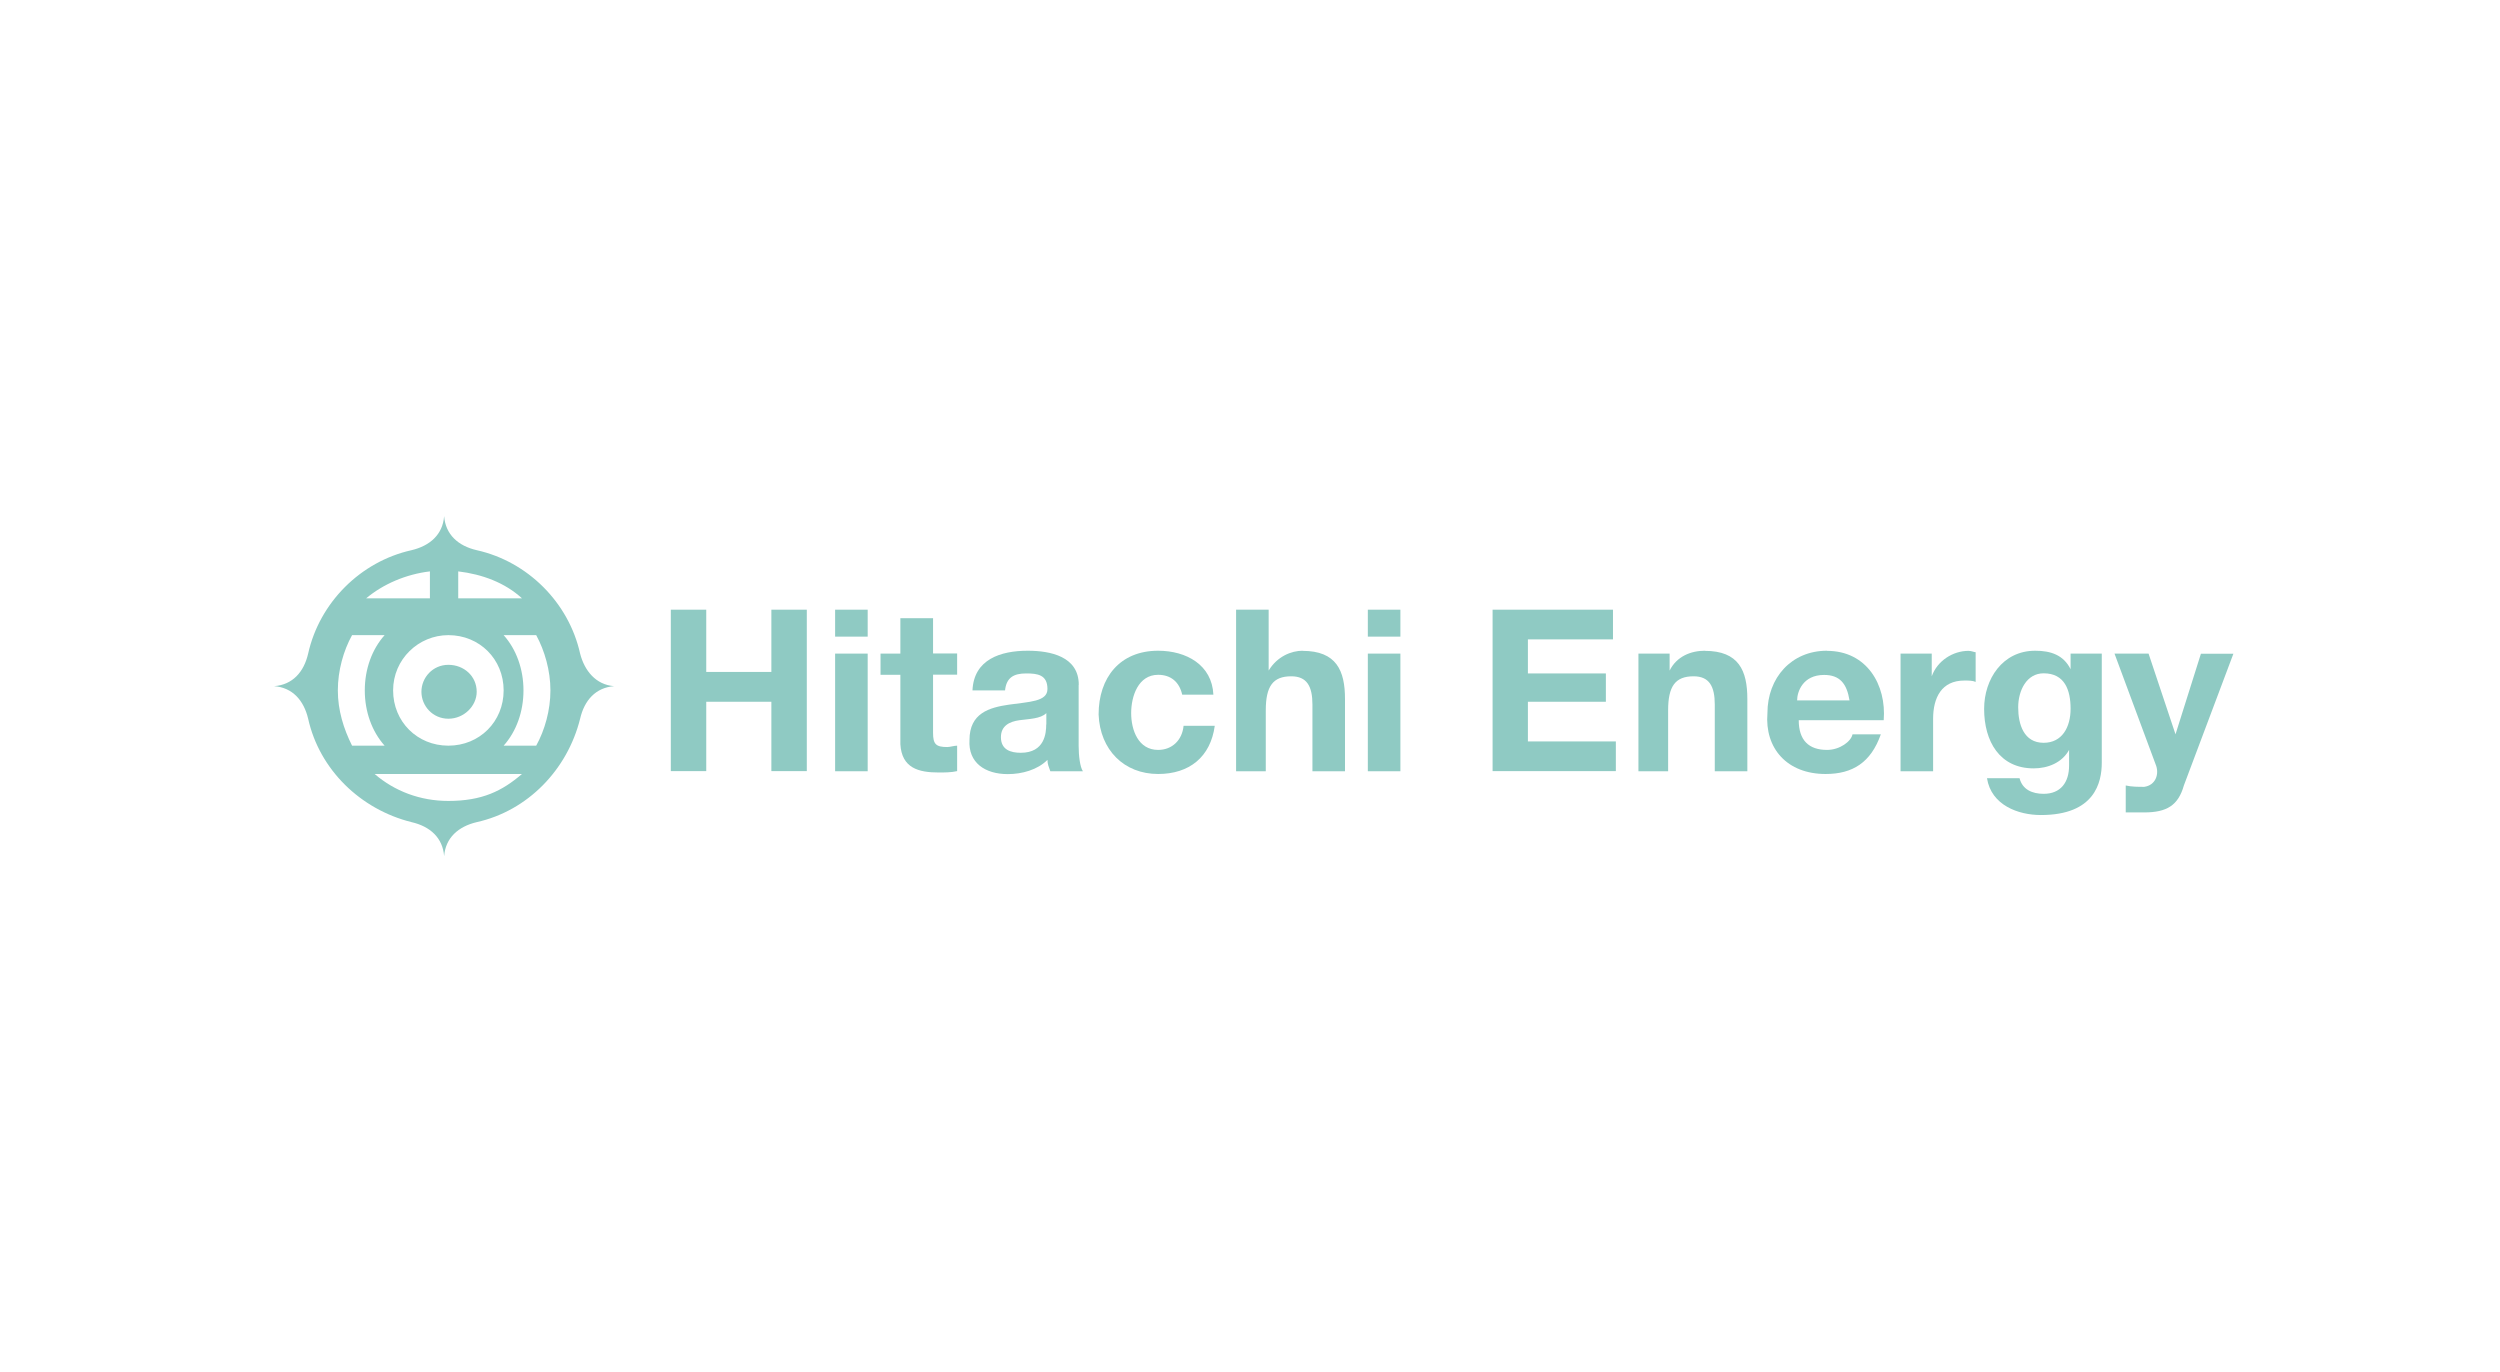 <?xml version="1.0" encoding="UTF-8"?>
<svg id="Layer_1" data-name="Layer 1" xmlns="http://www.w3.org/2000/svg" viewBox="0 0 200.39 110">
  <defs>
    <style>
      .cls-1 {
        fill: #8fcac3;
        stroke-width: 0px;
      }
    </style>
  </defs>
  <polygon class="cls-1" points="61.83 53.86 56.61 53.86 56.61 48.87 53.77 48.87 53.77 61.81 56.61 61.81 56.61 56.25 61.83 56.25 61.83 61.81 64.67 61.81 64.67 48.87 61.83 48.87 61.83 53.86"/>
  <polygon class="cls-1" points="66.94 51.03 69.55 51.03 69.55 50.91 69.55 48.87 66.94 48.87 66.94 51.03"/>
  <rect class="cls-1" x="66.94" y="52.39" width="2.61" height="9.43"/>
  <path class="cls-1" d="M74.78,49.55h-2.61v2.84h-1.59v1.7h1.59v5.56c.11,1.93,1.48,2.27,3.07,2.27.45,0,1.02,0,1.48-.11v-2.04c-.23,0-.57.11-.79.11-.91,0-1.14-.23-1.14-1.14v-4.66h1.93v-1.7h-1.93v-2.84Z"/>
  <path class="cls-1" d="M86.47,54.89c0-2.27-2.27-2.73-4.09-2.73-2.16,0-4.32.68-4.43,3.18h2.61c.11-1.02.68-1.36,1.7-1.36.91,0,1.7.11,1.7,1.25,0,1.02-1.48,1.02-3.07,1.25-1.59.23-3.18.68-3.18,2.84-.11,1.82,1.25,2.73,3.07,2.73,1.14,0,2.38-.34,3.18-1.14,0,.34.11.57.23.91h2.61c-.23-.34-.34-1.25-.34-2.04v-4.88ZM83.86,58.07c0,.68-.11,2.27-2.04,2.27-.79,0-1.59-.23-1.59-1.25,0-.91.68-1.25,1.48-1.36.79-.11,1.7-.11,2.16-.57v.91Z"/>
  <path class="cls-1" d="M92.83,60.11c-1.59,0-2.16-1.59-2.16-2.95s.57-3.07,2.16-3.07c1.02,0,1.7.57,1.93,1.59h2.5c-.11-2.38-2.16-3.52-4.43-3.52-3.07,0-4.77,2.16-4.77,5.11.11,2.84,2.04,4.77,4.77,4.77,2.5,0,4.2-1.36,4.54-3.86h-2.5c-.11,1.14-.91,1.93-2.04,1.93Z"/>
  <path class="cls-1" d="M104.42,52.16c-.91,0-2.04.45-2.73,1.59v-4.88h-2.61v12.95h2.38v-4.88c0-1.93.57-2.73,2.04-2.73,1.25,0,1.7.79,1.7,2.27v5.34h2.61v-5.79c0-2.27-.68-3.86-3.41-3.86Z"/>
  <polygon class="cls-1" points="109.64 51.03 112.25 51.03 112.25 50.91 112.25 48.87 109.64 48.87 109.64 51.03"/>
  <rect class="cls-1" x="109.64" y="52.39" width="2.61" height="9.43"/>
  <polygon class="cls-1" points="122.47 56.25 128.72 56.25 128.72 53.98 122.47 53.98 122.47 51.25 129.29 51.25 129.29 48.87 119.64 48.87 119.64 61.81 129.52 61.81 129.52 59.43 122.47 59.43 122.47 56.25"/>
  <path class="cls-1" d="M136.67,52.16c-1.14,0-2.27.45-2.84,1.59v-1.36h-2.5v9.43h2.38v-4.88c0-1.93.57-2.73,2.04-2.73,1.25,0,1.7.79,1.7,2.27v5.34h2.61v-5.79c0-2.27-.68-3.86-3.41-3.86Z"/>
  <path class="cls-1" d="M146.44,52.16c-2.84,0-4.77,2.16-4.77,5-.23,2.84,1.59,4.88,4.66,4.88,2.16,0,3.63-.91,4.43-3.18h-2.27c-.11.57-1.02,1.25-2.04,1.25-1.48,0-2.27-.79-2.27-2.38h6.81c.23-2.84-1.36-5.56-4.54-5.56ZM144.05,56.14c0-.68.45-2.04,2.16-2.04,1.25,0,1.82.68,2.04,2.04h-4.2Z"/>
  <path class="cls-1" d="M154.84,54.21v-1.82h-2.5v9.43h2.61v-4.2c0-1.7.68-3.07,2.5-3.07.34,0,.68,0,.91.11v-2.38c-.11,0-.34-.11-.57-.11-1.25,0-2.5.79-2.95,2.04Z"/>
  <path class="cls-1" d="M165.97,53.64c-.57-1.14-1.59-1.48-2.84-1.48-2.61,0-4.09,2.27-4.09,4.66,0,2.61,1.25,4.77,3.97,4.77,1.14,0,2.27-.45,2.84-1.48v1.25c0,1.36-.68,2.27-2.04,2.27-.91,0-1.7-.34-1.93-1.25h-2.61c.34,2.16,2.5,2.95,4.32,2.95,4.32,0,4.88-2.61,4.88-4.2v-8.74h-2.5v1.25ZM163.81,59.54c-1.59,0-2.04-1.48-2.04-2.84s.68-2.73,2.04-2.73c1.7,0,2.16,1.36,2.16,2.84s-.68,2.73-2.16,2.73Z"/>
  <path class="cls-1" d="M176.42,52.39l-2.04,6.47-2.16-6.47h-2.73l3.29,8.86c.34.79,0,1.7-.91,1.82-.45,0-1.02,0-1.48-.11v2.16h1.48c1.82,0,2.73-.57,3.18-2.16l3.97-10.56h-2.61Z"/>
  <path class="cls-1" d="M46.5,52.39c-.91-4.09-4.2-7.38-8.29-8.29-1.48-.34-2.5-1.25-2.61-2.73-.11,1.48-1.14,2.38-2.61,2.73-4.09.91-7.38,4.2-8.29,8.29-.34,1.48-1.25,2.5-2.73,2.61,1.48.11,2.38,1.14,2.73,2.61.91,4.09,4.2,7.27,8.29,8.29,1.48.34,2.5,1.25,2.61,2.73.11-1.48,1.14-2.38,2.61-2.73,4.09-.91,7.27-4.2,8.29-8.29.34-1.48,1.25-2.5,2.73-2.61-1.48-.11-2.38-1.25-2.73-2.61ZM36.73,45.8c1.93.23,3.75.91,5.11,2.16h-5.11v-2.16ZM35.94,50.91c2.5,0,4.43,1.93,4.43,4.43s-1.93,4.43-4.43,4.43-4.43-1.93-4.43-4.43,2.04-4.43,4.43-4.43ZM34.46,45.8v2.16h-5.11c1.36-1.14,3.18-1.93,5.11-2.16ZM27.08,55.34c0-1.59.45-3.18,1.14-4.43h2.61c-1.02,1.14-1.59,2.73-1.59,4.43s.57,3.29,1.59,4.43h-2.61c-.68-1.36-1.14-2.84-1.14-4.43ZM35.94,64.2c-2.27,0-4.32-.79-5.91-2.16h11.81c-1.59,1.36-3.18,2.16-5.91,2.16ZM42.98,59.77h-2.61c1.02-1.14,1.59-2.73,1.59-4.43s-.57-3.29-1.59-4.43h2.61c.68,1.25,1.14,2.84,1.14,4.43s-.45,3.18-1.14,4.43Z"/>
  <path class="cls-1" d="M35.94,57.61c1.25,0,2.27-1.02,2.27-2.16,0-1.25-1.02-2.16-2.27-2.16s-2.16,1.02-2.16,2.16.91,2.16,2.16,2.16Z"/>
</svg>